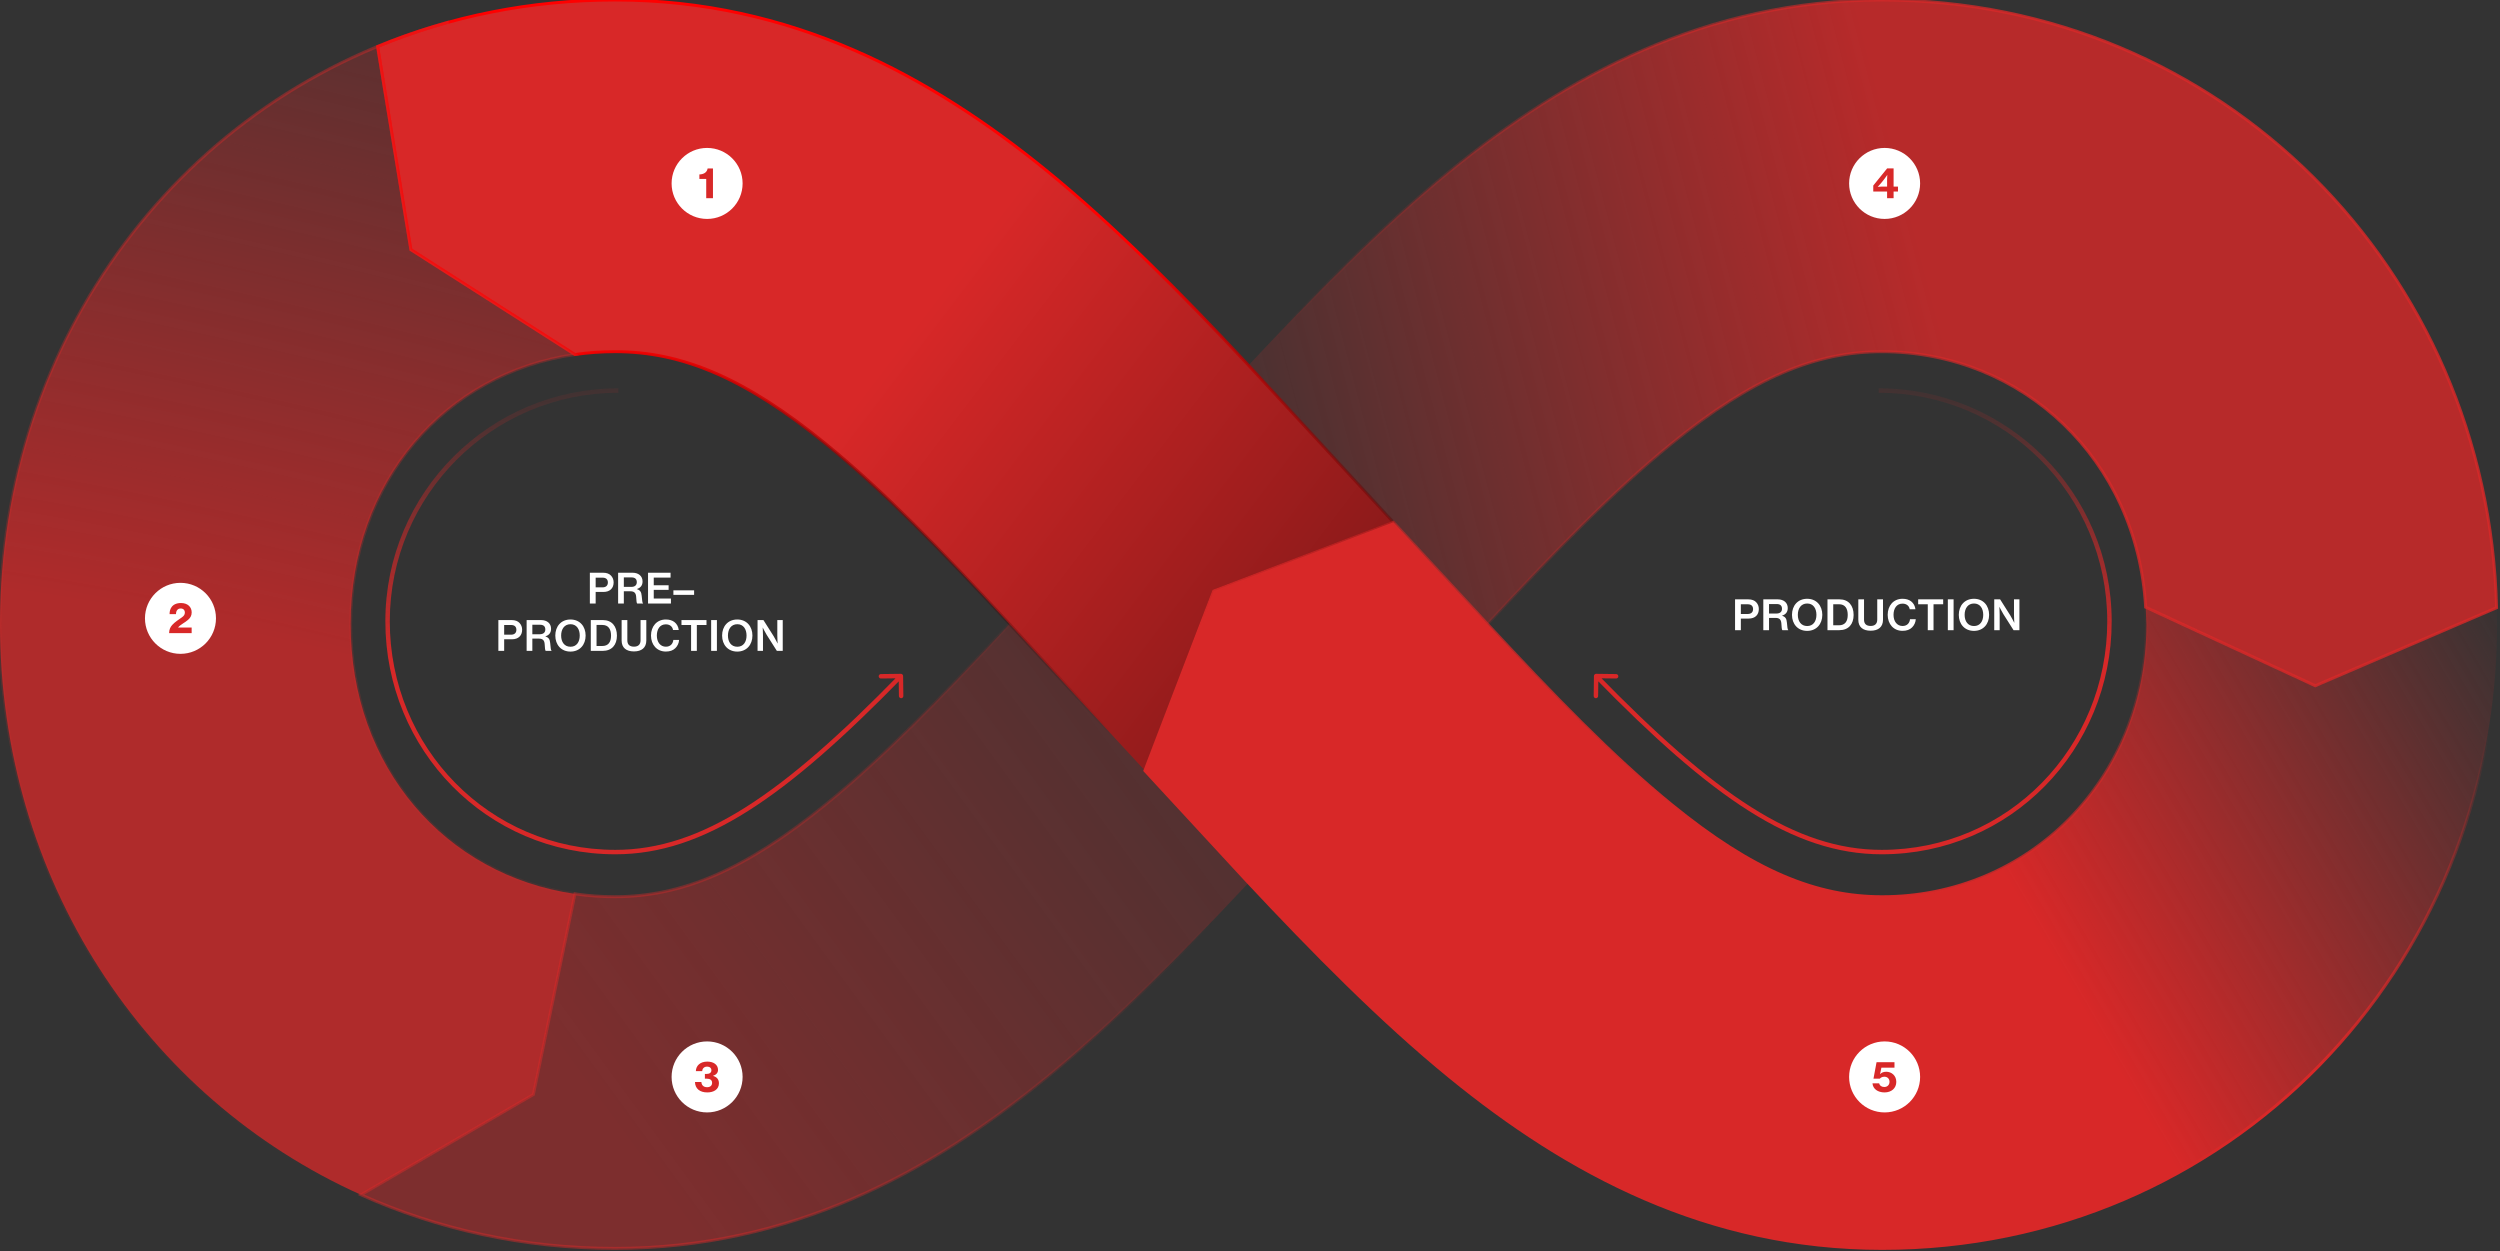 <svg xmlns="http://www.w3.org/2000/svg" width="845" height="423" viewBox="0 0 845 423" fill="none"><rect x="0" y="0" width="845" height="423" fill="#333333" stroke="none"/><g clip-path="url(#clip0_21142_72135)"><path opacity="0.8" d="M636.081 0C576.741 0 529.641 25.54 489.981 57.91C466.811 76.82 443.891 100.08 421.231 124.29L379.971 168.98L463.951 252.96L501.981 211.77C525.181 186.75 544.891 166.34 564.781 150.11C592.491 127.5 613.851 118.87 636.071 118.87C683.611 118.87 722.441 155.34 725.221 205.23L782.551 231.78L843.841 205.42C841.011 91.43 750.921 0 636.081 0Z" fill="url(#paint0_linear_21142_72135)" stroke="url(#paint1_linear_21142_72135)" stroke-miterlimit="10"></path><path opacity="0.8" d="M379.97 168.98L340.47 211.76C317.9 236.07 298.6 255.96 279.12 271.85C251.41 294.46 230.05 303.09 207.83 303.09C203.23 303.09 198.72 302.76 194.33 302.13L180.28 369.95L122.01 403.85C147.91 415.48 176.87 421.96 207.83 421.96C267.17 421.96 314.27 396.42 353.93 364.05C376.61 345.55 399.04 322.87 421.22 299.22L463.94 252.95L379.96 168.97L379.97 168.98Z" fill="url(#paint2_linear_21142_72135)" stroke="url(#paint3_linear_21142_72135)" stroke-miterlimit="10"></path><path d="M279.211 150.1C298.691 165.99 317.981 185.89 340.561 210.19L386.971 260.46L410.211 199.75L470.961 176.5L421.311 122.73C399.131 99.08 376.691 76.41 354.021 57.9C314.361 25.54 267.261 0 207.921 0C179.141 0 152.101 5.6 127.631 15.72L138.881 84.38L194.341 119.83C198.761 119.19 203.291 118.86 207.921 118.86C230.151 118.86 251.511 127.49 279.211 150.1Z" fill="url(#paint4_linear_21142_72135)" stroke="url(#paint5_linear_21142_72135)" stroke-miterlimit="10"></path><path opacity="0.8" fill-rule="evenodd" clip-rule="evenodd" d="M118.52 210.98C118.52 162.63 150.62 126.1 194.32 119.82L138.87 84.38L127.62 15.72C135.23 12.57 143.09 9.86 151.17 7.62V7.6C61.96 32.29 0 114.22 0 210.98C0 296.81 48.75 370.97 122.02 403.85L180.29 369.95L194.34 302.13C150.63 295.86 118.52 259.32 118.52 210.97V210.98Z" fill="url(#paint6_radial_21142_72135)" stroke="url(#paint7_linear_21142_72135)" stroke-miterlimit="10"></path><path d="M843.86 205.41L782.57 231.77L725.24 205.22L725.48 210.98C725.48 263.8 685.52 303.1 636.17 303.1C613.94 303.1 592.58 294.47 564.88 271.86C544.99 255.63 525.28 235.22 502.08 210.2L470.97 176.51L410.22 199.76L386.98 260.47L421.33 297.67C443.98 321.88 466.9 345.14 490.08 364.05C529.74 396.42 576.84 421.96 636.18 421.96C752.88 421.96 844.02 327.54 844.02 210.98L843.88 205.42L843.86 205.41Z" fill="url(#paint8_linear_21142_72135)" stroke="url(#paint9_linear_21142_72135)" stroke-miterlimit="10"></path><path d="M539.509 227.75C539.095 227.745 538.755 228.076 538.75 228.491L538.666 235.24C538.661 235.654 538.992 235.994 539.406 235.999C539.82 236.005 540.16 235.673 540.166 235.259L540.241 229.259L546.24 229.334C546.654 229.339 546.994 229.008 546.999 228.594C547.005 228.18 546.673 227.84 546.259 227.834L539.509 227.75ZM712.25 210C712.25 252.677 678.652 287.25 636 287.25V288.75C679.505 288.75 713.75 253.48 713.75 210H712.25ZM635 132.75C677.664 132.75 712.25 167.336 712.25 210H713.75C713.75 166.508 678.493 131.25 635 131.25V132.75ZM636 287.25C606.846 287.25 579.545 268.485 540.037 227.976L538.963 229.024C578.455 269.515 606.154 288.75 636 288.75V287.25Z" fill="url(#paint10_linear_21142_72135)"></path><path d="M304.491 227.75C304.905 227.745 305.245 228.076 305.25 228.491L305.334 235.24C305.339 235.654 305.008 235.994 304.594 235.999C304.18 236.005 303.84 235.673 303.834 235.259L303.759 229.259L297.76 229.334C297.346 229.339 297.006 229.008 297.001 228.594C296.995 228.18 297.327 227.84 297.741 227.834L304.491 227.75ZM131.75 210C131.75 252.677 165.348 287.25 208 287.25V288.75C164.495 288.75 130.25 253.48 130.25 210H131.75ZM209 132.75C166.336 132.75 131.75 167.336 131.75 210H130.25C130.25 166.508 165.507 131.25 209 131.25V132.75ZM208 287.25C237.154 287.25 264.455 268.485 303.963 227.976L305.037 229.024C265.545 269.515 237.846 288.75 208 288.75V287.25Z" fill="url(#paint11_linear_21142_72135)"></path><path d="M586.448 213V202.584H590.956C592.132 202.584 593.028 202.934 593.602 203.564C594.162 204.166 594.484 204.922 594.484 205.846C594.484 207.806 593.238 209.08 591.04 209.08H588.408V213H586.448ZM588.408 204.25V207.526H590.732C591.922 207.526 592.538 206.882 592.538 205.874C592.538 204.824 591.894 204.25 590.76 204.25H588.408ZM596 213V202.584H600.914C602.86 202.584 604.26 203.69 604.26 205.51C604.26 206.756 603.7 207.652 602.342 208.086V208.128C603.448 208.464 603.854 209.094 603.966 210.382C604.134 211.908 604.148 212.762 604.428 212.902V213H602.468C602.202 212.832 602.202 212.02 602.09 210.62C601.978 209.388 601.404 208.856 600.158 208.856H597.932V213H596ZM597.932 204.166V207.372H600.452C601.67 207.372 602.314 206.756 602.314 205.79C602.314 204.754 601.768 204.166 600.522 204.166H597.932ZM610.816 213.238C607.666 213.238 605.692 210.928 605.692 207.82C605.692 204.698 607.666 202.388 610.816 202.388C613.966 202.388 615.94 204.698 615.94 207.82C615.94 210.928 613.966 213.238 610.816 213.238ZM610.83 211.6C612.888 211.6 613.952 209.976 613.952 207.82C613.952 205.65 612.888 203.984 610.83 203.984C608.758 203.984 607.666 205.65 607.666 207.82C607.666 209.976 608.758 211.6 610.83 211.6ZM617.687 213V202.584H621.789C624.799 202.584 626.521 204.684 626.521 207.848C626.521 210.956 624.827 213 621.677 213H617.687ZM619.633 211.348H621.551C623.609 211.348 624.533 210.032 624.533 207.848C624.533 205.678 623.651 204.236 621.607 204.236H619.633V211.348ZM632.282 213.182C629.692 213.182 628.11 211.964 628.11 209.486V202.584H630.042V209.458C630.042 210.858 630.812 211.572 632.296 211.572C633.71 211.572 634.508 210.83 634.508 209.43V202.584H636.454V209.486C636.454 211.95 634.844 213.182 632.282 213.182ZM643.05 213.224C640.04 213.224 638.038 210.942 638.038 207.82C638.038 204.726 639.97 202.388 643.064 202.388C644.254 202.388 645.234 202.696 645.948 203.242C646.788 203.9 647.292 204.838 647.418 205.93H645.486C645.304 204.81 644.422 204.026 643.05 204.026C641.062 204.026 640.012 205.65 640.012 207.82C640.012 210.032 641.202 211.586 643.064 211.586C644.618 211.586 645.472 210.55 645.584 209.29H647.53C647.488 210.326 646.998 211.376 646.27 212.076C645.514 212.832 644.45 213.224 643.05 213.224ZM648.338 204.25V202.584H656.794V204.25H653.532V213H651.586V204.25H648.338ZM658.368 213V202.584H660.314V213H658.368ZM667.196 213.238C664.046 213.238 662.072 210.928 662.072 207.82C662.072 204.698 664.046 202.388 667.196 202.388C670.346 202.388 672.32 204.698 672.32 207.82C672.32 210.928 670.346 213.238 667.196 213.238ZM667.21 211.6C669.268 211.6 670.332 209.976 670.332 207.82C670.332 205.65 669.268 203.984 667.21 203.984C665.138 203.984 664.046 205.65 664.046 207.82C664.046 209.976 665.138 211.6 667.21 211.6ZM674.053 213V202.584H676.041L679.499 208.044C680.059 208.954 680.801 210.466 680.801 210.466H680.843C680.843 210.466 680.731 208.842 680.731 207.806V202.584H682.565V213H680.577L677.133 207.568C676.559 206.644 675.817 205.132 675.817 205.132H675.789C675.789 205.132 675.887 206.756 675.887 207.792V213H674.053Z" fill="white"></path><path d="M199.372 204V193.584H203.88C205.056 193.584 205.952 193.934 206.526 194.564C207.086 195.166 207.408 195.922 207.408 196.846C207.408 198.806 206.162 200.08 203.964 200.08H201.332V204H199.372ZM201.332 195.25V198.526H203.656C204.846 198.526 205.462 197.882 205.462 196.874C205.462 195.824 204.818 195.25 203.684 195.25H201.332ZM208.924 204V193.584H213.838C215.784 193.584 217.184 194.69 217.184 196.51C217.184 197.756 216.624 198.652 215.266 199.086V199.128C216.372 199.464 216.778 200.094 216.89 201.382C217.058 202.908 217.072 203.762 217.352 203.902V204H215.392C215.126 203.832 215.126 203.02 215.014 201.62C214.902 200.388 214.328 199.856 213.082 199.856H210.856V204H208.924ZM210.856 195.166V198.372H213.376C214.594 198.372 215.238 197.756 215.238 196.79C215.238 195.754 214.692 195.166 213.446 195.166H210.856ZM219.036 204V193.584H226.652V195.236H220.968V197.812H225.994V199.366H220.968V202.306H226.778V204H219.036ZM227.608 201.06V199.534H234.608V201.06H227.608ZM168.448 220V209.584H172.956C174.132 209.584 175.028 209.934 175.602 210.564C176.162 211.166 176.484 211.922 176.484 212.846C176.484 214.806 175.238 216.08 173.04 216.08H170.408V220H168.448ZM170.408 211.25V214.526H172.732C173.922 214.526 174.538 213.882 174.538 212.874C174.538 211.824 173.894 211.25 172.76 211.25H170.408ZM178 220V209.584H182.914C184.86 209.584 186.26 210.69 186.26 212.51C186.26 213.756 185.7 214.652 184.342 215.086V215.128C185.448 215.464 185.854 216.094 185.966 217.382C186.134 218.908 186.148 219.762 186.428 219.902V220H184.468C184.202 219.832 184.202 219.02 184.09 217.62C183.978 216.388 183.404 215.856 182.158 215.856H179.932V220H178ZM179.932 211.166V214.372H182.452C183.67 214.372 184.314 213.756 184.314 212.79C184.314 211.754 183.768 211.166 182.522 211.166H179.932ZM192.816 220.238C189.666 220.238 187.692 217.928 187.692 214.82C187.692 211.698 189.666 209.388 192.816 209.388C195.966 209.388 197.94 211.698 197.94 214.82C197.94 217.928 195.966 220.238 192.816 220.238ZM192.83 218.6C194.888 218.6 195.952 216.976 195.952 214.82C195.952 212.65 194.888 210.984 192.83 210.984C190.758 210.984 189.666 212.65 189.666 214.82C189.666 216.976 190.758 218.6 192.83 218.6ZM199.687 220V209.584H203.789C206.799 209.584 208.521 211.684 208.521 214.848C208.521 217.956 206.827 220 203.677 220H199.687ZM201.633 218.348H203.551C205.609 218.348 206.533 217.032 206.533 214.848C206.533 212.678 205.651 211.236 203.607 211.236H201.633V218.348ZM214.282 220.182C211.692 220.182 210.11 218.964 210.11 216.486V209.584H212.042V216.458C212.042 217.858 212.812 218.572 214.296 218.572C215.71 218.572 216.508 217.83 216.508 216.43V209.584H218.454V216.486C218.454 218.95 216.844 220.182 214.282 220.182ZM225.05 220.224C222.04 220.224 220.038 217.942 220.038 214.82C220.038 211.726 221.97 209.388 225.064 209.388C226.254 209.388 227.234 209.696 227.948 210.242C228.788 210.9 229.292 211.838 229.418 212.93H227.486C227.304 211.81 226.422 211.026 225.05 211.026C223.062 211.026 222.012 212.65 222.012 214.82C222.012 217.032 223.202 218.586 225.064 218.586C226.618 218.586 227.472 217.55 227.584 216.29H229.53C229.488 217.326 228.998 218.376 228.27 219.076C227.514 219.832 226.45 220.224 225.05 220.224ZM230.338 211.25V209.584H238.794V211.25H235.532V220H233.586V211.25H230.338ZM240.368 220V209.584H242.314V220H240.368ZM249.196 220.238C246.046 220.238 244.072 217.928 244.072 214.82C244.072 211.698 246.046 209.388 249.196 209.388C252.346 209.388 254.32 211.698 254.32 214.82C254.32 217.928 252.346 220.238 249.196 220.238ZM249.21 218.6C251.268 218.6 252.332 216.976 252.332 214.82C252.332 212.65 251.268 210.984 249.21 210.984C247.138 210.984 246.046 212.65 246.046 214.82C246.046 216.976 247.138 218.6 249.21 218.6ZM256.053 220V209.584H258.041L261.499 215.044C262.059 215.954 262.801 217.466 262.801 217.466H262.843C262.843 217.466 262.731 215.842 262.731 214.806V209.584H264.565V220H262.577L259.133 214.568C258.559 213.644 257.817 212.132 257.817 212.132H257.789C257.789 212.132 257.887 213.756 257.887 214.792V220H256.053Z" fill="white"></path><circle cx="239" cy="62" r="12" fill="white"></circle><path d="M238.702 67V60.49H236.392V58.964C237.848 58.922 238.94 58.306 239.178 56.934H240.984V67H238.702Z" fill="#D82828"></path><circle cx="61" cy="209" r="12" fill="white"></circle><path d="M57.161 214C57.175 212.768 57.553 211.97 58.212 211.228C59.136 210.206 60.452 209.408 61.459 208.68C62.103 208.218 62.481 207.77 62.481 207.07C62.481 206.23 61.977 205.67 61.109 205.67C60.592 205.67 60.214 205.81 59.947 206.132C59.626 206.482 59.486 206.986 59.486 207.588H57.316C57.316 206.594 57.526 205.852 57.987 205.208C58.562 204.368 59.639 203.822 61.179 203.822C63.504 203.822 64.791 205.222 64.791 207C64.791 208.148 64.273 208.904 63.545 209.52C62.51 210.458 60.998 211.088 60.214 212.054V212.096H64.778V214H57.161Z" fill="#D82828"></path><circle cx="239" cy="364" r="12" fill="white"></circle><path d="M239.093 369.238C237.791 369.238 236.839 368.93 236.111 368.37C235.313 367.74 234.921 366.774 234.907 365.724H237.063C237.133 366.69 237.679 367.474 239.009 367.474C240.073 367.474 240.689 366.914 240.689 365.99C240.689 365.066 240.031 364.59 238.855 364.59H238.253V362.994H238.799C239.821 362.994 240.451 362.56 240.451 361.748C240.451 361.006 239.891 360.516 239.023 360.516C237.889 360.516 237.385 361.272 237.329 362.042H235.201C235.243 360.236 236.615 358.822 239.065 358.822C241.179 358.822 242.691 359.858 242.691 361.622C242.691 362.658 242.033 363.274 240.997 363.624V363.652C242.257 364.002 242.999 364.814 242.999 366.144C242.999 368.258 241.179 369.238 239.093 369.238Z" fill="#D82828"></path><circle cx="637" cy="62" r="12" fill="white"></circle><path d="M637.838 67V64.746H633.162V62.716L637.852 56.92H640.036V63.066H641.52V64.746H640.036V67H637.838ZM634.688 63.15C634.688 63.15 635.556 63.066 636.116 63.066H637.838V60.658C637.838 60.07 637.908 59.132 637.908 59.132H637.88C637.88 59.132 637.32 60 636.9 60.518L635.836 61.848C635.43 62.352 634.688 63.122 634.688 63.122V63.15Z" fill="#D82828"></path><circle cx="637" cy="364" r="12" fill="white"></circle><path d="M636.973 369.238C634.719 369.238 633.053 368.076 632.899 366.172H635.153C635.307 366.914 635.937 367.404 636.889 367.404C637.925 367.404 638.653 366.69 638.653 365.654C638.653 364.576 637.897 363.932 636.931 363.932C636.217 363.932 635.671 364.226 635.377 364.59H633.235L634.271 359.032H640.333V360.866H635.909L635.461 363.064H635.489C635.951 362.56 636.567 362.252 637.547 362.252C639.367 362.252 640.949 363.568 640.949 365.668C640.949 367.838 639.297 369.238 636.973 369.238Z" fill="#D82828"></path></g><defs><linearGradient id="paint0_linear_21142_72135" x1="648.5" y1="83" x2="429.5" y2="140.5" gradientUnits="userSpaceOnUse"><stop stop-color="#D82828"></stop><stop offset="1" stop-color="#D82828" stop-opacity="0.2"></stop></linearGradient><linearGradient id="paint1_linear_21142_72135" x1="709.5" y1="106.5" x2="446" y2="173.5" gradientUnits="userSpaceOnUse"><stop stop-color="#D82828"></stop><stop offset="1" stop-color="#D82828" stop-opacity="0"></stop></linearGradient><linearGradient id="paint2_linear_21142_72135" x1="200.5" y1="370" x2="386" y2="234.5" gradientUnits="userSpaceOnUse"><stop stop-color="#D82828" stop-opacity="0.56"></stop><stop offset="1" stop-color="#D82828" stop-opacity="0.23"></stop></linearGradient><linearGradient id="paint3_linear_21142_72135" x1="210" y1="357.5" x2="397.202" y2="273.448" gradientUnits="userSpaceOnUse"><stop stop-color="#D82828" stop-opacity="0.58"></stop><stop offset="1" stop-color="#D82828" stop-opacity="0"></stop></linearGradient><linearGradient id="paint4_linear_21142_72135" x1="313.5" y1="104" x2="703" y2="400.5" gradientUnits="userSpaceOnUse"><stop stop-color="#D82828"></stop><stop offset="0.996"></stop></linearGradient><linearGradient id="paint5_linear_21142_72135" x1="356.5" y1="88" x2="380.5" y2="249" gradientUnits="userSpaceOnUse"><stop stop-color="#FF0000"></stop><stop offset="1" stop-opacity="0"></stop><stop offset="1" stop-color="#D82828" stop-opacity="0"></stop></linearGradient><radialGradient id="paint6_radial_21142_72135" cx="0" cy="0" r="1" gradientUnits="userSpaceOnUse" gradientTransform="translate(117 320) rotate(-75.755) scale(400.308 1519.82)"><stop offset="0.236" stop-color="#D82828" stop-opacity="0.94"></stop><stop offset="0.851" stop-color="#D82828" stop-opacity="0.2"></stop></radialGradient><linearGradient id="paint7_linear_21142_72135" x1="97.17" y1="7.6" x2="97.17" y2="403.85" gradientUnits="userSpaceOnUse"><stop stop-color="#D82828" stop-opacity="0.55"></stop><stop offset="1" stop-color="#D82828" stop-opacity="0"></stop></linearGradient><linearGradient id="paint8_linear_21142_72135" x1="738" y1="399" x2="906.717" y2="300.335" gradientUnits="userSpaceOnUse"><stop stop-color="#D82828"></stop><stop offset="1" stop-color="#D82828" stop-opacity="0"></stop></linearGradient><linearGradient id="paint9_linear_21142_72135" x1="736" y1="344.5" x2="784" y2="224" gradientUnits="userSpaceOnUse"><stop stop-color="#D82828"></stop><stop offset="1" stop-color="#D82828" stop-opacity="0"></stop></linearGradient><linearGradient id="paint10_linear_21142_72135" x1="589.5" y1="210" x2="599.5" y2="119" gradientUnits="userSpaceOnUse"><stop stop-color="#D82828"></stop><stop offset="1" stop-color="#D82828" stop-opacity="0"></stop></linearGradient><linearGradient id="paint11_linear_21142_72135" x1="254.5" y1="210" x2="244.5" y2="119" gradientUnits="userSpaceOnUse"><stop stop-color="#D82828"></stop><stop offset="1" stop-color="#D82828" stop-opacity="0"></stop></linearGradient><clipPath id="clip0_21142_72135"><rect width="844.5" height="422.46" fill="white"></rect></clipPath></defs></svg>